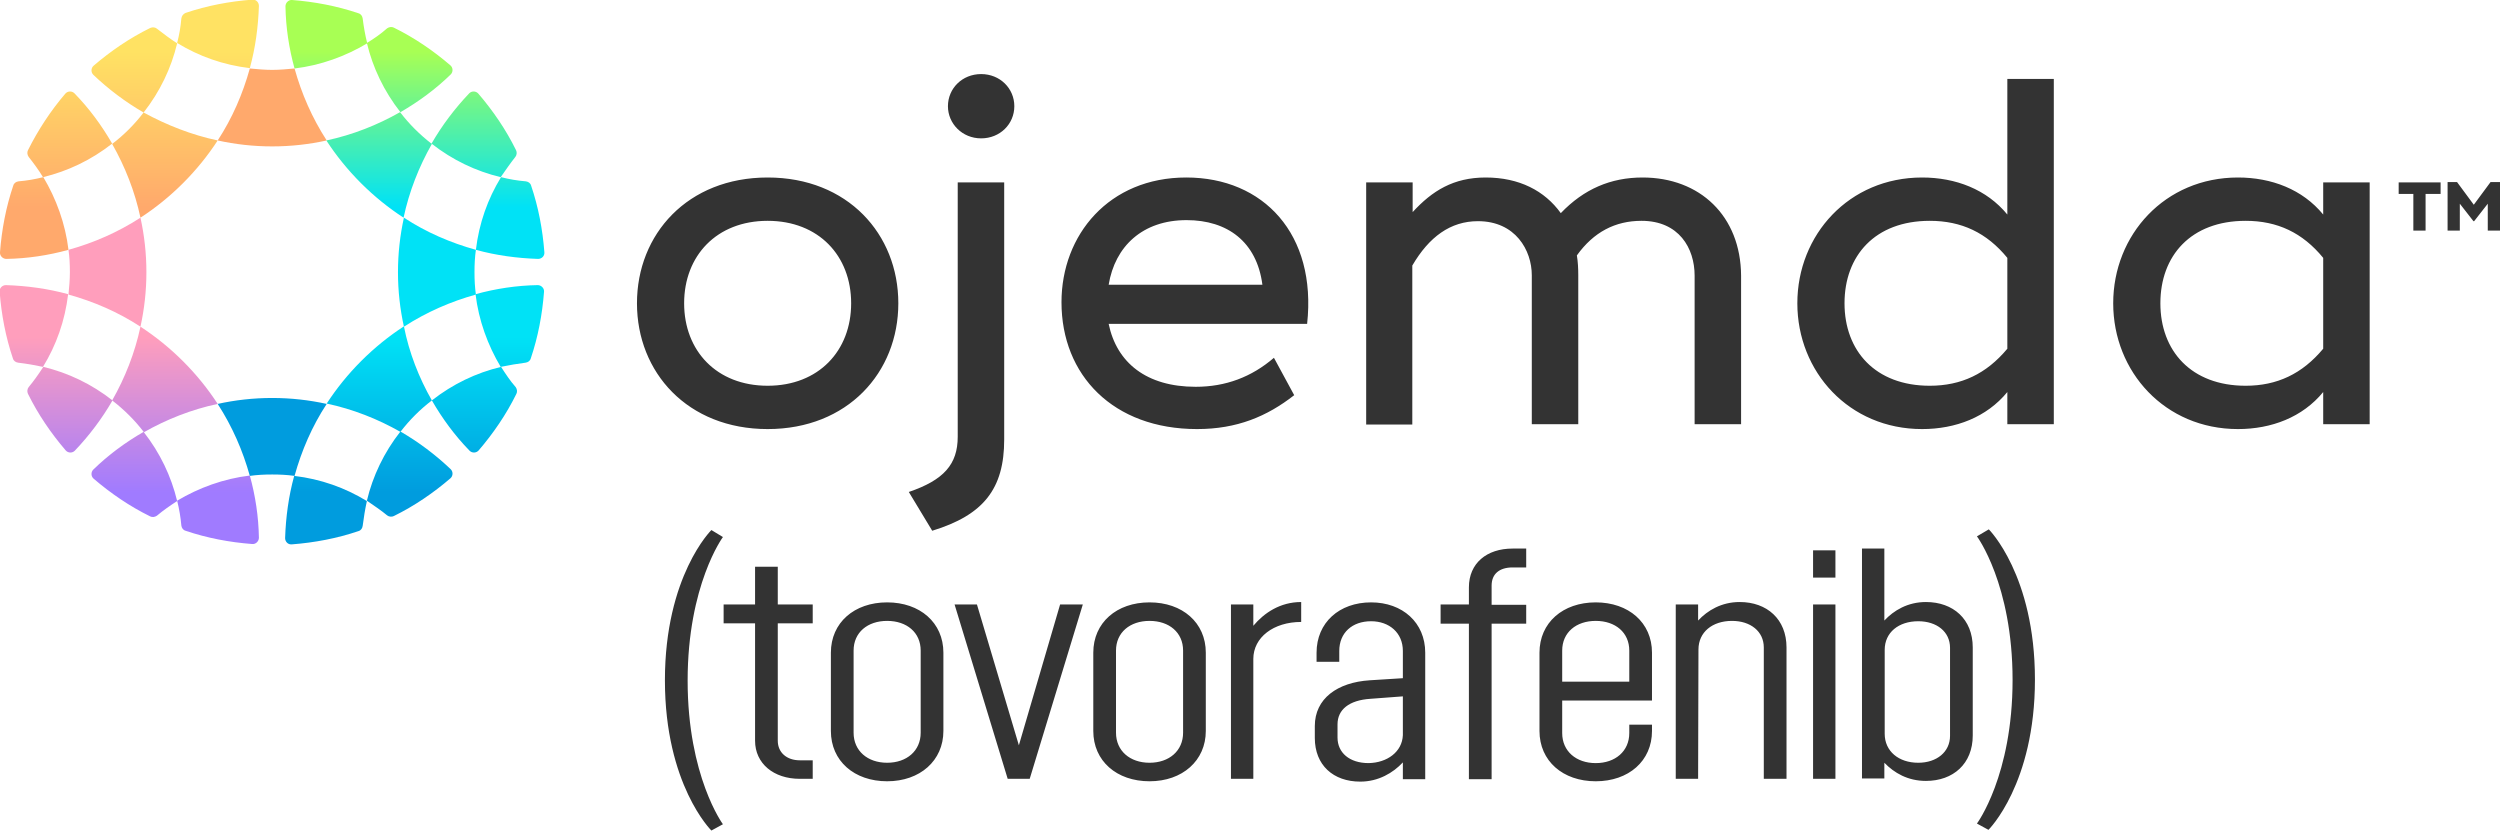 <?xml version="1.0" encoding="UTF-8"?>
<!-- Generator: Adobe Illustrator 28.1.0, SVG Export Plug-In . SVG Version: 6.00 Build 0)  -->
<svg xmlns="http://www.w3.org/2000/svg" xmlns:xlink="http://www.w3.org/1999/xlink" version="1.1" id="a" x="0px" y="0px" viewBox="0 0 715.5 237.7" style="enable-background:new 0 0 715.5 237.7;" xml:space="preserve">
<style type="text/css">
	.st0{fill:#333333;}
	.st1{fill:#FFA96C;}
	.st2{fill:url(#SVGID_1_);}
	.st3{fill:#FF9EBC;}
	.st4{fill:url(#SVGID_00000117671097556606095890000014365967897289509024_);}
	.st5{fill:#009CDE;}
	.st6{fill:url(#SVGID_00000054225792288850274810000000996942211080435888_);}
	.st7{fill:#00E2F6;}
	.st8{fill:url(#SVGID_00000107546203296672780330000013205493459297233059_);}
</style>
<path class="st0" d="M182.3,86.8c0-19.8,14.5-36,37.4-36s37.4,16.2,37.4,36s-14.5,36-37.4,36S182.3,106.6,182.3,86.8z M243.6,86.8  c0-13.6-9.3-23.6-23.9-23.6s-23.9,10-23.9,23.6s9.3,23.6,23.9,23.6S243.6,100.4,243.6,86.8z M260.1,140.8c10-3.4,14-7.9,14-15.8  V52.2h13.3v73.6c0,14.1-5.9,21.6-20.6,26.1L260.1,140.8L260.1,140.8z M271.3,30.4c0-5.1,4.1-9.2,9.5-9.2s9.5,4.1,9.5,9.2  s-4.1,9.2-9.5,9.2S271.3,35.4,271.3,30.4L271.3,30.4z M342.2,110.7c8.6,0,16-2.8,22.4-8.3l5.8,10.7c-7.8,6.1-16.4,9.7-27.8,9.7  c-24,0-38.8-15.4-38.8-36.3c0-19.3,13.6-35.7,35.7-35.7s37.4,16.2,34.6,41.9h-56.8C319.6,103.8,328.1,110.7,342.2,110.7L342.2,110.7  z M361.3,81.5c-1.6-12.3-10-18.5-21.7-18.5c-12.6,0-20.5,7.5-22.3,18.5H361.3L361.3,81.5z M498.3,78.9v42.5H485V78.9  c0-7.9-4.5-15.7-15.2-15.7c-7.5,0-13.7,3.2-18.5,9.9c0.3,1.8,0.4,3.7,0.4,5.7v42.6h-13.3V78.8c0-7.2-4.7-15.5-15.4-15.5  c-7.9,0-14,4.5-18.8,12.7v45.5H391V52.2h13.3v8.5c5.6-6.1,11.7-9.9,20.9-9.9c9.6,0,16.9,3.8,21.5,10.2c6.6-6.9,14.3-10.2,23.4-10.2  C486.5,50.8,498.2,61.8,498.3,78.9L498.3,78.9z M587.8,22.6v98.8h-13.3v-9.2c-5.9,7.2-14.8,10.6-24.4,10.6  c-20.9,0-35.7-16.4-35.7-36s14.8-36,35.7-36c9.6,0,18.5,3.4,24.4,10.6V22.6C574.5,22.6,587.8,22.6,587.8,22.6z M574.5,73.8  c-5.9-7.2-13.1-10.6-22.2-10.6c-15.7,0-24.4,10-24.4,23.6s8.8,23.6,24.4,23.6c9,0,16.2-3.4,22.2-10.6V73.8L574.5,73.8z M678.2,52.2  v69.2h-13.3v-9.2c-5.9,7.2-14.8,10.6-24.4,10.6c-20.9,0-35.7-16.4-35.7-36s14.8-36,35.7-36c9.6,0,18.5,3.4,24.4,10.6v-9.2  C664.9,52.2,678.2,52.2,678.2,52.2z M664.9,73.8c-5.9-7.2-13.1-10.6-22.2-10.6c-15.7,0-24.4,10-24.4,23.6s8.8,23.6,24.4,23.6  c9,0,16.2-3.4,22.2-10.6V73.8L664.9,73.8z M698.5,55.5h-4.3V66h-3.5V55.5h-4.2v-3.3h12L698.5,55.5L698.5,55.5z M715.5,52.1V66H712  v-7.7l-3.9,5h-0.2l-3.9-5V66h-3.5V52.1h2.7l4.8,6.5l4.8-6.5C712.8,52.1,715.5,52.1,715.5,52.1z M203.6,237.7c0,0-13.3-13.1-13.3-43  s13.3-43,13.3-43l3.3,2c0,0-10.1,13.7-10.1,41.1s10.1,41.1,10.1,41.1L203.6,237.7L203.6,237.7z M232.6,222.9h-3.7  c-7.5,0-12.8-4.4-12.8-10.9v-33.6h-9V173h9v-10.8h6.5V173h10v5.4h-10V212c0,3.4,2.6,5.6,6.3,5.6h3.7V222.9L232.6,222.9z   M253.9,223.6c-9.4,0-16.1-5.8-16.1-14.4v-22.4c0-8.6,6.7-14.4,16.1-14.4c9.4,0,16.1,5.8,16.1,14.4v22.4  C270,217.7,263.3,223.6,253.9,223.6L253.9,223.6z M263.5,186.2c0-5.2-4-8.5-9.6-8.5c-5.6,0-9.6,3.3-9.6,8.5v23.5  c0,5.2,4,8.6,9.6,8.6c5.6,0,9.6-3.4,9.6-8.6V186.2L263.5,186.2z M273.2,173h6.4l12,40.3l11.8-40.3h6.5l-15.2,49.9h-6.3L273.2,173  L273.2,173z M329,223.6c-9.4,0-16.1-5.8-16.1-14.4v-22.4c0-8.6,6.7-14.4,16.1-14.4c9.4,0,16.1,5.8,16.1,14.4v22.4  C345.1,217.7,338.4,223.6,329,223.6z M338.6,186.2c0-5.2-4-8.5-9.6-8.5c-5.6,0-9.6,3.3-9.6,8.5v23.5c0,5.2,4,8.6,9.6,8.6  c5.6,0,9.6-3.4,9.6-8.6V186.2z M358.7,222.9h-6.4V173h6.4v6.1c3.1-3.7,7.7-6.8,13.7-6.8v5.7c-7.9,0-13.7,4.4-13.7,10.6L358.7,222.9  L358.7,222.9z M376.8,189.3v-2.5c0-8.6,6.5-14.4,15.6-14.4c9,0,15.5,5.8,15.5,14.4v36.2h-6.4v-4.8c-2.8,3-7,5.5-12.2,5.5  c-7.7,0-13-4.7-13-12.5v-3.4c0-7.9,6.5-12.5,15.7-13.1l9.5-0.6v-7.8c0-5.2-3.9-8.5-9.1-8.5c-5.4,0-9.1,3.3-9.1,8.5v3.1H376.8  L376.8,189.3z M401.5,210.4v-11.1l-9.3,0.7c-6.1,0.4-9.4,3.1-9.4,7.3v3.8c0,4.3,3.4,7.3,8.9,7.3C397,218.3,401.3,215.2,401.5,210.4  L401.5,210.4z M420.4,173v-4.9c0-6.9,5.1-11.1,12.5-11.1h3.9v5.4h-3.9c-3.7,0-6,1.8-6,5.2v5.5h9.9v5.4h-9.9v44.5h-6.5v-44.5h-8.1  V173L420.4,173L420.4,173z M440.6,186.8c0-8.6,6.7-14.4,16.1-14.4s16.1,5.8,16.1,14.4v13.7h-25.7v9.3c0,5.2,4,8.6,9.6,8.6  s9.6-3.4,9.6-8.6v-2.4h6.5v1.8c0,8.6-6.7,14.4-16.1,14.4c-9.4,0-16.1-5.8-16.1-14.4L440.6,186.8L440.6,186.8z M447.1,186.2v8.9h19.2  v-8.9c0-5.2-4-8.5-9.6-8.5S447.1,181,447.1,186.2z M486,222.9h-6.4V173h6.4v4.6c2.7-2.9,6.7-5.3,11.9-5.3c7.8,0,13.4,4.9,13.4,13  v37.6h-6.5v-37.6c0-4.6-3.8-7.6-9.1-7.6c-5.6,0-9.6,3.2-9.6,8.2L486,222.9L486,222.9z M518.9,157.5h6.4v7.8h-6.4V157.5z M518.9,173  h6.4v49.9h-6.4V173z M532.9,157h6.4v20.6c2.7-2.9,6.7-5.3,11.9-5.3c7.8,0,13.4,4.9,13.4,13v25.2c0,8.1-5.6,13-13.4,13  c-5.2,0-9.1-2.3-11.9-5.2v4.5h-6.4V157L532.9,157z M558.1,210.6v-25.2c0-4.6-3.8-7.6-9.1-7.6c-5.6,0-9.6,3.2-9.6,8.2V210  c0,5,4,8.3,9.6,8.3C554.3,218.3,558.1,215.2,558.1,210.6z M565.8,235.7c0,0,10.2-13.7,10.2-41.1s-10.2-41.1-10.2-41.1l3.4-2  c0,0,13.2,13.1,13.2,43s-13.3,43-13.3,43L565.8,235.7L565.8,235.7z"></path>
<g>
	<path class="st1" d="M71.5,19.6c-2,7.2-5,14.2-9.2,20.6c5,1.1,10.2,1.7,15.6,1.7s10.6-0.6,15.6-1.7c-4.2-6.5-7.2-13.4-9.2-20.6   C82.2,19.8,80,20,77.9,20S73.6,19.8,71.5,19.6L71.5,19.6z"></path>
	
		<linearGradient id="SVGID_1_" gradientUnits="userSpaceOnUse" x1="37.027" y1="165.946" x2="37.027" y2="240" gradientTransform="matrix(1 0 0 -1 0 240)">
		<stop offset="0.2" style="stop-color:#FFA96C"></stop>
		<stop offset="0.8" style="stop-color:#FFE263"></stop>
	</linearGradient>
	<path class="st2" d="M44.9,8.2C44.4,7.8,43.7,7.7,43,8c-5.9,2.9-11.3,6.6-16.2,10.8c-0.8,0.7-0.8,1.9-0.1,2.6   c4.3,4.1,9.2,7.8,14.4,10.8c4.7-6,7.9-12.7,9.6-19.8C48.7,11.1,46.8,9.7,44.9,8.2z M50.7,12.3c6.2,3.8,13.2,6.3,20.8,7.2   c1.6-5.8,2.4-11.8,2.6-17.8c0-1-0.8-1.9-1.9-1.8c-6.5,0.5-12.9,1.7-19.1,3.8C52.4,4,52,4.6,51.9,5.3C51.7,7.7,51.3,10,50.7,12.3   L50.7,12.3z M12.3,50.7c7.1-1.7,13.8-4.9,19.8-9.6c-3-5.2-6.6-10.1-10.8-14.4c-0.7-0.7-1.9-0.7-2.6,0.1C14.5,31.7,10.9,37.2,8,43   c-0.3,0.6-0.2,1.3,0.2,1.9C9.7,46.8,11.1,48.7,12.3,50.7z M5.3,51.9C4.6,52,4,52.4,3.8,53.1C1.7,59.3,0.5,65.7,0,72.2   c-0.1,1,0.8,1.9,1.8,1.9c6-0.1,12-1,17.8-2.6c-0.9-7.5-3.5-14.6-7.2-20.8C10,51.3,7.7,51.7,5.3,51.9z M62.3,40.2   c-2.8,4.3-6.1,8.4-9.9,12.2c-3.8,3.8-7.9,7.1-12.2,9.9c-1.6-7.5-4.4-14.6-8.1-21.1c1.7-1.3,3.3-2.7,4.8-4.2   c1.5-1.5,2.9-3.1,4.2-4.8C47.7,35.8,54.8,38.6,62.3,40.2z"></path>
	<path class="st3" d="M19.6,84.3c7.2,2,14.2,5,20.6,9.2c1.1-5,1.7-10.2,1.7-15.6s-0.6-10.6-1.7-15.6c-6.5,4.2-13.4,7.2-20.6,9.2   c0.3,2.1,0.4,4.2,0.4,6.4S19.8,82.2,19.6,84.3L19.6,84.3z"></path>
	
		<linearGradient id="SVGID_00000023962765934356467530000005052518693829912755_" gradientUnits="userSpaceOnUse" x1="37.027" y1="84.259" x2="37.027" y2="158.313" gradientTransform="matrix(1 0 0 -1 0 240)">
		<stop offset="0.2" style="stop-color:#A07BFF"></stop>
		<stop offset="0.8" style="stop-color:#FF9EBC"></stop>
	</linearGradient>
	<path style="fill:url(#SVGID_00000023962765934356467530000005052518693829912755_);" d="M8.2,110.8c-0.4,0.5-0.5,1.3-0.2,1.9   c2.9,5.9,6.6,11.3,10.8,16.2c0.7,0.8,1.9,0.8,2.6,0.1c4.1-4.3,7.8-9.2,10.8-14.4c-6-4.7-12.7-7.9-19.8-9.6   C11.1,107,9.7,109,8.2,110.8z M12.3,105c3.8-6.2,6.3-13.2,7.2-20.8c-5.8-1.6-11.8-2.4-17.8-2.6c-1,0-1.9,0.8-1.8,1.9   c0.5,6.5,1.7,12.9,3.8,19.1c0.2,0.7,0.8,1.1,1.5,1.2C7.7,104.1,10,104.5,12.3,105z M50.7,143.4c-1.7-7.1-4.9-13.8-9.6-19.8   c-5.2,3-10.1,6.6-14.4,10.8c-0.7,0.7-0.7,1.9,0.1,2.6c4.9,4.2,10.3,7.9,16.2,10.8c0.6,0.3,1.3,0.2,1.9-0.2   C46.8,146,48.7,144.7,50.7,143.4L50.7,143.4z M51.9,150.4c0.1,0.7,0.5,1.3,1.2,1.5c6.2,2.1,12.6,3.3,19.1,3.8   c1,0.1,1.9-0.8,1.9-1.8c-0.1-6-1-12-2.6-17.8c-7.5,0.9-14.6,3.5-20.8,7.2C51.3,145.7,51.7,148.1,51.9,150.4L51.9,150.4z    M32.1,114.6c3.7-6.5,6.5-13.6,8.1-21.1c4.3,2.8,8.4,6.1,12.2,9.9c3.8,3.8,7.1,7.9,9.9,12.2c-7.5,1.6-14.6,4.4-21.1,8.1   c-1.3-1.7-2.7-3.3-4.2-4.8S33.8,115.9,32.1,114.6z"></path>
	<path class="st5" d="M84.3,136.2c2-7.2,5-14.2,9.2-20.6c-5-1.1-10.2-1.7-15.6-1.7s-10.6,0.6-15.6,1.7c4.2,6.5,7.2,13.4,9.2,20.6   c2.1-0.3,4.2-0.4,6.4-0.4S82.2,135.9,84.3,136.2L84.3,136.2z"></path>
	
		<linearGradient id="SVGID_00000077325856123909609660000001583352501885271701_" gradientUnits="userSpaceOnUse" x1="118.713" y1="84.259" x2="118.713" y2="158.313" gradientTransform="matrix(1 0 0 -1 0 240)">
		<stop offset="0.2" style="stop-color:#009CDE"></stop>
		<stop offset="0.8" style="stop-color:#00E2F6"></stop>
	</linearGradient>
	<path style="fill:url(#SVGID_00000077325856123909609660000001583352501885271701_);" d="M143.4,105c-7.1,1.7-13.8,4.9-19.8,9.6   c3,5.2,6.6,10.1,10.8,14.4c0.7,0.7,1.9,0.7,2.6-0.1c4.2-4.9,7.9-10.3,10.8-16.2c0.3-0.6,0.2-1.3-0.2-1.9   C146,109,144.7,107,143.4,105z M150.4,103.8c0.7-0.1,1.3-0.5,1.5-1.2c2.1-6.2,3.3-12.6,3.8-19.1c0.1-1-0.8-1.9-1.8-1.9   c-6,0.1-12,1-17.8,2.6c0.9,7.5,3.5,14.6,7.2,20.8C145.7,104.5,148.1,104.1,150.4,103.8L150.4,103.8z M110.8,147.5   c0.5,0.4,1.3,0.5,1.9,0.2c5.9-2.9,11.3-6.6,16.2-10.8c0.8-0.7,0.8-1.9,0.1-2.6c-4.3-4.1-9.2-7.8-14.4-10.8   c-4.7,6-7.9,12.7-9.6,19.8C107,144.7,109,146,110.8,147.5L110.8,147.5z M105,143.4c-6.2-3.8-13.2-6.3-20.8-7.2   c-1.6,5.8-2.4,11.8-2.6,17.8c0,1,0.8,1.9,1.9,1.8c6.5-0.5,12.9-1.7,19.1-3.8c0.7-0.2,1.1-0.8,1.2-1.5   C104.1,148.1,104.5,145.7,105,143.4L105,143.4z M123.6,114.6c-1.7,1.3-3.3,2.7-4.8,4.2c-1.5,1.5-2.9,3.1-4.2,4.8   c-6.5-3.7-13.6-6.5-21.1-8.1c2.8-4.3,6.1-8.4,9.9-12.2c3.8-3.8,7.9-7.1,12.2-9.9C117.1,101,119.9,108.1,123.6,114.6z"></path>
	<path class="st7" d="M136.2,71.5c-7.2-2-14.2-5-20.6-9.2c-1.1,5-1.7,10.2-1.7,15.6s0.6,10.6,1.7,15.6c6.5-4.2,13.4-7.2,20.6-9.2   c-0.3-2.1-0.4-4.2-0.4-6.4S135.9,73.6,136.2,71.5L136.2,71.5z"></path>
	
		<linearGradient id="SVGID_00000155831419292829167550000004906472270882982566_" gradientUnits="userSpaceOnUse" x1="118.714" y1="165.946" x2="118.714" y2="240" gradientTransform="matrix(1 0 0 -1 0 240)">
		<stop offset="0.2" style="stop-color:#00E2F6"></stop>
		<stop offset="0.8" style="stop-color:#A8FF54"></stop>
	</linearGradient>
	<path style="fill:url(#SVGID_00000155831419292829167550000004906472270882982566_);" d="M147.5,44.9c0.4-0.5,0.5-1.3,0.2-1.9   c-2.9-5.9-6.6-11.3-10.8-16.2c-0.7-0.8-1.9-0.8-2.6-0.1c-4.1,4.3-7.8,9.2-10.8,14.4c6,4.7,12.7,7.9,19.8,9.6   C144.7,48.7,146,46.8,147.5,44.9L147.5,44.9z M143.4,50.7c-3.8,6.2-6.3,13.2-7.2,20.8c5.8,1.6,11.8,2.4,17.8,2.6   c1,0,1.9-0.8,1.8-1.9c-0.5-6.5-1.7-12.9-3.8-19.1c-0.2-0.7-0.8-1.1-1.5-1.2C148.1,51.7,145.7,51.3,143.4,50.7L143.4,50.7z    M105,12.3c1.7,7.1,4.9,13.8,9.6,19.8c5.2-3,10.1-6.6,14.4-10.8c0.7-0.7,0.7-1.9-0.1-2.6c-4.9-4.2-10.3-7.9-16.2-10.8   c-0.6-0.3-1.3-0.2-1.9,0.2C109,9.7,107,11.1,105,12.3z M103.8,5.3c-0.1-0.7-0.5-1.3-1.2-1.5C96.4,1.7,90,0.5,83.6,0   c-1-0.1-1.9,0.8-1.9,1.8c0.1,6,1,12,2.6,17.8c7.5-0.9,14.6-3.5,20.8-7.2C104.5,10,104.1,7.7,103.8,5.3z M123.6,41.2   c-3.7,6.5-6.5,13.6-8.1,21.1c-4.3-2.8-8.4-6.1-12.2-9.9s-7.1-7.9-9.9-12.2c7.5-1.6,14.6-4.4,21.1-8.1c1.3,1.7,2.7,3.3,4.2,4.8   S121.9,39.9,123.6,41.2z"></path>
</g>
</svg>
